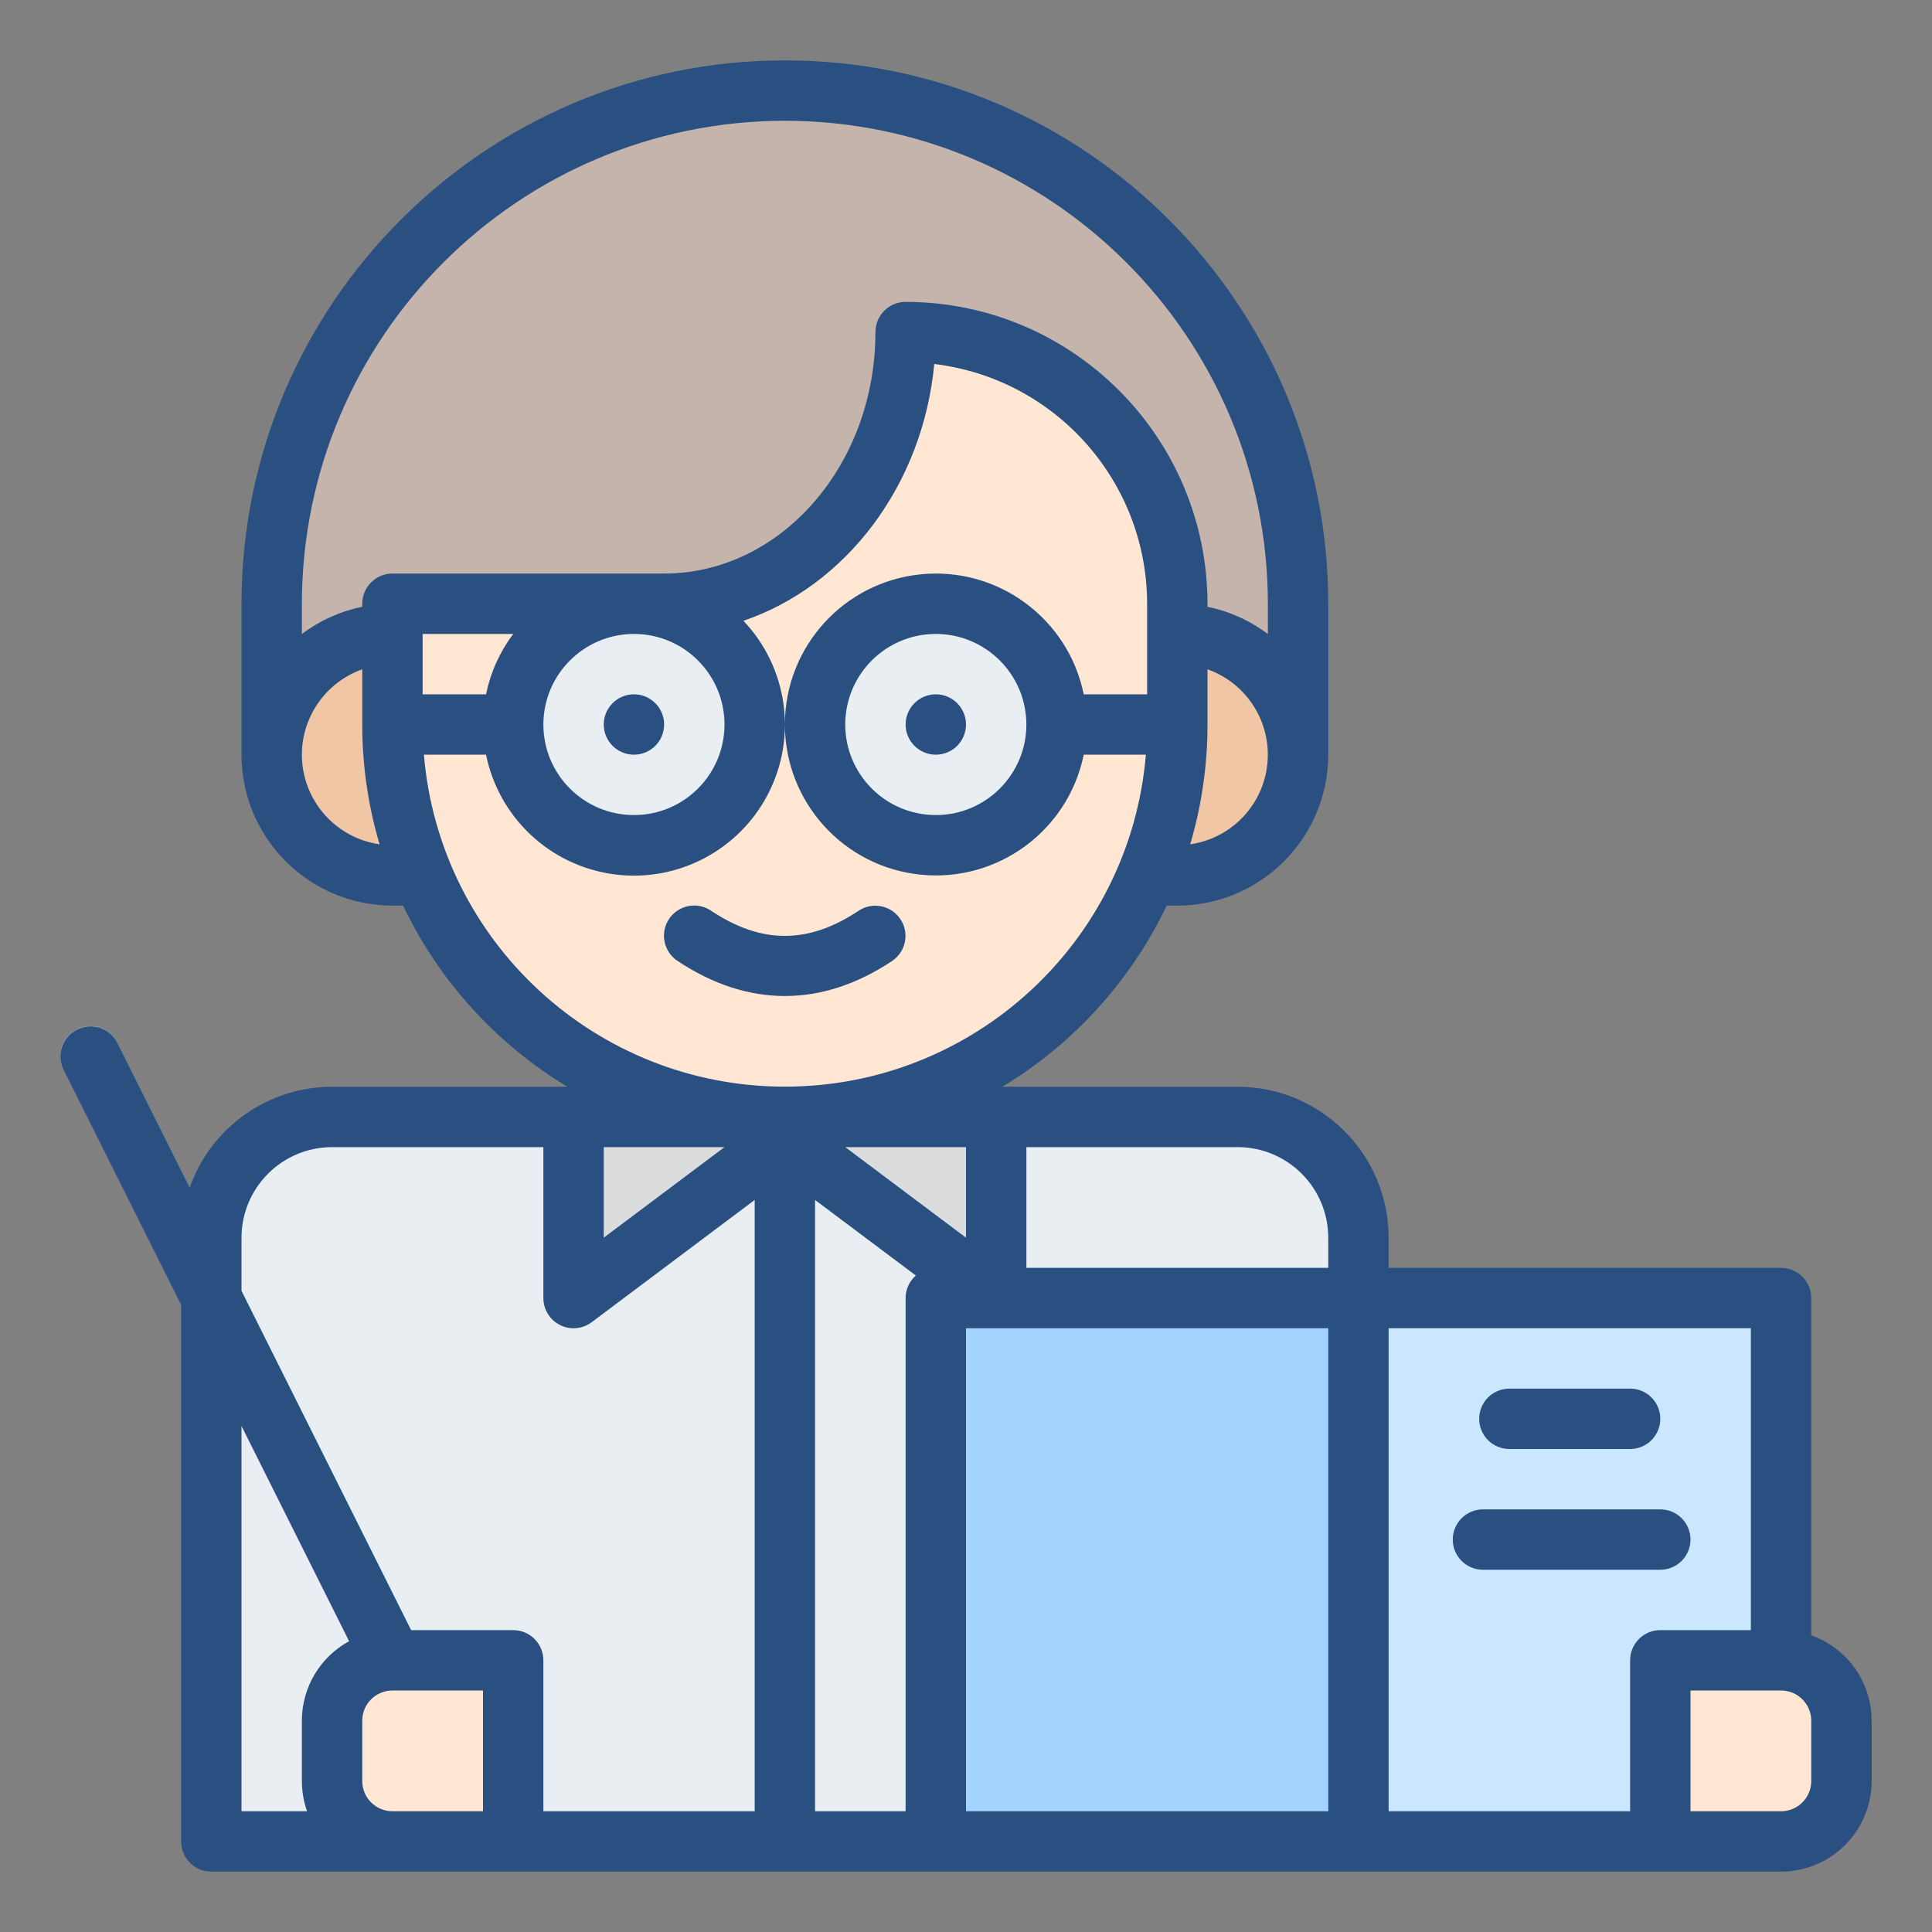 <?xml version="1.0" encoding="UTF-8"?>
<svg xmlns="http://www.w3.org/2000/svg" xmlns:xlink="http://www.w3.org/1999/xlink" width="365pt" height="365pt" viewBox="0 0 365 365" version="1.1">
<rect x="0" y="0" width="365" height="365" fill="#808080" stroke="none"/>
<g id="surface1">
<path style=" stroke:none;fill-rule:nonzero;fill:rgb(76.863%,70.588%,67.451%);fill-opacity:1;" d="M 51.328 136.875 L 51.328 114.062 C 51.328 60.516 94.734 17.109 148.281 17.109 C 201.828 17.109 245.234 60.516 245.234 114.062 L 245.234 142.578 Z M 51.328 136.875 "/>
<path style=" stroke:none;fill-rule:nonzero;fill:rgb(94.118%,77.647%,64.314%);fill-opacity:1;" d="M 245.234 142.578 C 245.234 155.176 235.02 165.391 222.422 165.391 C 209.824 165.391 199.609 155.176 199.609 142.578 C 199.609 129.98 209.824 119.766 222.422 119.766 C 235.02 119.766 245.234 129.98 245.234 142.578 Z M 245.234 142.578 "/>
<path style=" stroke:none;fill-rule:nonzero;fill:rgb(94.118%,77.647%,64.314%);fill-opacity:1;" d="M 96.953 142.578 C 96.953 155.176 86.738 165.391 74.141 165.391 C 61.543 165.391 51.328 155.176 51.328 142.578 C 51.328 129.98 61.543 119.766 74.141 119.766 C 86.738 119.766 96.953 129.98 96.953 142.578 Z M 96.953 142.578 "/>
<path style=" stroke:none;fill-rule:nonzero;fill:rgb(100%,90.588%,82.745%);fill-opacity:1;" d="M 74.141 114.062 L 125.469 114.062 C 150.668 114.062 171.094 91.082 171.094 62.734 C 199.441 62.734 222.422 85.715 222.422 114.062 L 222.422 136.875 C 222.422 177.82 189.227 211.016 148.281 211.016 C 107.336 211.016 74.141 177.82 74.141 136.875 Z M 74.141 114.062 "/>
<path style=" stroke:none;fill-rule:nonzero;fill:rgb(91.373%,93.333%,94.902%);fill-opacity:1;" d="M 256.641 233.828 L 256.641 347.891 L 39.922 347.891 L 39.922 233.828 C 39.922 221.23 50.137 211.016 62.734 211.016 L 233.828 211.016 C 246.426 211.016 256.641 221.23 256.641 233.828 Z M 256.641 233.828 "/>
<path style=" stroke:none;fill-rule:nonzero;fill:rgb(79.608%,90.588%,100%);fill-opacity:1;" d="M 256.641 245.234 L 336.484 245.234 L 336.484 347.891 L 256.641 347.891 Z M 256.641 245.234 "/>
<path style=" stroke:none;fill-rule:nonzero;fill:rgb(100%,90.588%,82.745%);fill-opacity:1;" d="M 347.891 325.078 L 347.891 336.484 C 347.891 342.785 342.785 347.891 336.484 347.891 L 313.672 347.891 L 313.672 313.672 L 336.484 313.672 C 342.785 313.672 347.891 318.777 347.891 325.078 Z M 347.891 325.078 "/>
<path style=" stroke:none;fill-rule:nonzero;fill:rgb(76.471%,77.647%,78.039%);fill-opacity:1;" d="M 74.145 319.375 C 71.984 319.375 70.008 318.156 69.039 316.223 L 12.008 202.16 C 11.078 200.336 11.199 198.152 12.32 196.438 C 13.445 194.727 15.402 193.75 17.445 193.875 C 19.488 194.004 21.309 195.219 22.211 197.059 L 79.242 311.121 C 80.125 312.887 80.031 314.984 78.992 316.668 C 77.957 318.348 76.121 319.375 74.145 319.375 Z M 74.145 319.375 "/>
<path style=" stroke:none;fill-rule:nonzero;fill:rgb(63.922%,83.137%,100%);fill-opacity:1;" d="M 176.797 245.234 L 256.641 245.234 L 256.641 347.891 L 176.797 347.891 Z M 176.797 245.234 "/>
<path style=" stroke:none;fill-rule:nonzero;fill:rgb(100%,90.588%,82.745%);fill-opacity:1;" d="M 62.734 336.484 L 62.734 325.078 C 62.734 318.777 67.84 313.672 74.141 313.672 L 96.953 313.672 L 96.953 347.891 L 74.141 347.891 C 67.84 347.891 62.734 342.785 62.734 336.484 Z M 62.734 336.484 "/>
<path style=" stroke:none;fill-rule:nonzero;fill:rgb(85.49%,86.275%,87.059%);fill-opacity:1;" d="M 153.984 211.016 L 108.359 245.234 L 108.359 211.016 Z M 153.984 211.016 "/>
<path style=" stroke:none;fill-rule:nonzero;fill:rgb(85.49%,86.275%,87.059%);fill-opacity:1;" d="M 142.578 211.016 L 188.203 245.234 L 188.203 211.016 Z M 142.578 211.016 "/>
<path style=" stroke:none;fill-rule:nonzero;fill:rgb(16.471%,31.373%,50.98%);fill-opacity:1;" d="M 285.156 273.75 L 307.969 273.75 C 311.117 273.75 313.672 271.195 313.672 268.047 C 313.672 264.898 311.117 262.344 307.969 262.344 L 285.156 262.344 C 282.008 262.344 279.453 264.898 279.453 268.047 C 279.453 271.195 282.008 273.75 285.156 273.75 Z M 285.156 273.75 "/>
<path style=" stroke:none;fill-rule:nonzero;fill:rgb(16.471%,31.373%,50.98%);fill-opacity:1;" d="M 313.672 285.156 L 280.164 285.156 C 277.016 285.156 274.461 287.711 274.461 290.859 C 274.461 294.008 277.016 296.562 280.164 296.562 L 313.672 296.562 C 316.82 296.562 319.375 294.008 319.375 290.859 C 319.375 287.711 316.82 285.156 313.672 285.156 Z M 313.672 285.156 "/>
<path style=" stroke:none;fill-rule:nonzero;fill:rgb(16.471%,31.373%,50.98%);fill-opacity:1;" d="M 162.227 172.051 C 152.715 178.398 143.848 178.398 134.336 172.051 C 132.641 170.91 130.461 170.762 128.629 171.664 C 126.793 172.566 125.582 174.383 125.453 176.422 C 125.328 178.465 126.301 180.418 128.008 181.543 C 134.637 185.961 141.461 188.172 148.281 188.172 C 155.102 188.172 161.922 185.961 168.555 181.543 C 171.156 179.789 171.852 176.262 170.109 173.648 C 168.371 171.039 164.848 170.324 162.227 172.051 Z M 162.227 172.051 "/>
<path style=" stroke:none;fill-rule:nonzero;fill:rgb(91.373%,93.333%,94.902%);fill-opacity:1;" d="M 142.578 136.875 C 142.578 149.473 132.363 159.688 119.766 159.688 C 107.168 159.688 96.953 149.473 96.953 136.875 C 96.953 124.277 107.168 114.062 119.766 114.062 C 132.363 114.062 142.578 124.277 142.578 136.875 Z M 142.578 136.875 "/>
<path style=" stroke:none;fill-rule:nonzero;fill:rgb(91.373%,93.333%,94.902%);fill-opacity:1;" d="M 199.609 136.875 C 199.609 149.473 189.395 159.688 176.797 159.688 C 164.199 159.688 153.984 149.473 153.984 136.875 C 153.984 124.277 164.199 114.062 176.797 114.062 C 189.395 114.062 199.609 124.277 199.609 136.875 Z M 199.609 136.875 "/>
<path style=" stroke:none;fill-rule:nonzero;fill:rgb(16.471%,31.373%,50.98%);fill-opacity:1;" d="M 342.188 308.949 L 342.188 245.234 C 342.188 242.086 339.633 239.531 336.484 239.531 L 262.344 239.531 L 262.344 233.828 C 262.324 218.086 249.57 205.332 233.828 205.312 L 189.367 205.312 C 202.84 197.191 213.633 185.293 220.41 171.094 L 222.422 171.094 C 238.164 171.074 250.918 158.32 250.938 142.578 L 250.938 114.062 C 250.938 57.457 204.883 11.406 148.281 11.406 C 91.68 11.406 45.625 57.457 45.625 114.062 L 45.625 142.578 C 45.645 158.32 58.398 171.074 74.141 171.094 L 76.152 171.094 C 82.93 185.293 93.723 197.191 107.195 205.312 L 62.734 205.312 C 50.652 205.328 39.883 212.945 35.848 224.336 L 22.211 197.059 L 22.207 197.059 C 20.797 194.242 17.375 193.102 14.559 194.512 C 11.746 195.918 10.605 199.34 12.012 202.156 L 12.008 202.156 L 34.219 246.582 L 34.219 347.891 C 34.219 351.039 36.773 353.594 39.922 353.594 L 336.484 353.594 C 345.93 353.582 353.582 345.93 353.594 336.484 L 353.594 325.078 C 353.586 317.832 349.016 311.375 342.188 308.949 Z M 250.938 233.828 L 250.938 239.531 L 193.906 239.531 L 193.906 216.719 L 233.828 216.719 C 243.273 216.73 250.926 224.383 250.938 233.828 Z M 171.094 245.234 L 171.094 342.188 L 153.984 342.188 L 153.984 226.699 L 173.02 240.973 C 171.797 242.051 171.094 243.602 171.094 245.234 Z M 114.062 216.719 L 136.875 216.719 L 114.062 233.828 Z M 159.688 216.719 L 182.5 216.719 L 182.5 233.828 Z M 224.852 159.512 C 227.027 152.164 228.129 144.539 228.125 136.875 L 228.125 126.449 C 235.547 129.078 240.215 136.43 239.438 144.262 C 238.664 152.098 232.645 158.391 224.852 159.512 Z M 148.281 22.812 C 198.652 22.871 239.473 63.691 239.531 114.062 L 239.531 119.781 C 236.16 117.238 232.262 115.48 228.125 114.637 L 228.125 114.062 C 228.09 82.578 202.578 57.066 171.094 57.031 C 167.945 57.031 165.391 59.586 165.391 62.734 C 165.391 87.891 147.48 108.359 125.469 108.359 L 74.141 108.359 C 70.992 108.359 68.438 110.914 68.438 114.062 L 68.438 114.637 C 64.301 115.48 60.402 117.238 57.031 119.781 L 57.031 114.062 C 57.09 63.691 97.91 22.871 148.281 22.812 Z M 91.824 131.172 L 79.844 131.172 L 79.844 119.766 L 96.969 119.766 C 94.426 123.137 92.668 127.035 91.824 131.172 Z M 119.766 119.766 C 129.215 119.766 136.875 127.426 136.875 136.875 C 136.875 146.324 129.215 153.984 119.766 153.984 C 110.316 153.984 102.656 146.324 102.656 136.875 C 102.668 127.43 110.32 119.777 119.766 119.766 Z M 57.031 142.578 C 57.039 135.332 61.609 128.875 68.438 126.449 L 68.438 136.875 C 68.434 144.539 69.535 152.164 71.711 159.512 C 63.293 158.293 57.043 151.086 57.031 142.578 Z M 80.082 142.578 L 91.824 142.578 C 94.23 154.449 103.875 163.504 115.871 165.16 C 127.871 166.816 139.605 160.711 145.141 149.934 C 150.672 139.16 148.793 126.066 140.453 117.281 C 159.797 110.707 174.32 91.754 176.508 68.77 C 199.43 71.535 216.688 90.973 216.719 114.062 L 216.719 131.172 L 204.742 131.172 C 201.812 116.828 188.5 107.031 173.938 108.504 C 159.371 109.977 148.285 122.234 148.285 136.875 C 148.285 151.516 159.371 163.773 173.938 165.246 C 188.5 166.719 201.812 156.922 204.742 142.578 L 216.484 142.578 C 213.508 178.031 183.863 205.293 148.285 205.293 C 112.707 205.293 83.062 178.031 80.086 142.578 Z M 193.906 136.875 C 193.906 146.324 186.246 153.984 176.797 153.984 C 167.348 153.984 159.688 146.324 159.688 136.875 C 159.688 127.426 167.348 119.766 176.797 119.766 C 186.242 119.777 193.895 127.43 193.906 136.875 Z M 45.625 233.828 C 45.637 224.383 53.289 216.73 62.734 216.719 L 102.656 216.719 L 102.656 245.234 C 102.656 247.395 103.875 249.371 105.809 250.336 C 107.742 251.301 110.055 251.094 111.781 249.797 L 142.578 226.699 L 142.578 342.188 L 102.656 342.188 L 102.656 313.672 C 102.656 310.523 100.102 307.969 96.953 307.969 L 77.664 307.969 L 45.625 243.887 Z M 45.625 269.395 L 65.957 310.059 C 60.457 313.055 57.035 318.816 57.031 325.078 L 57.031 336.484 C 57.031 338.426 57.363 340.355 58.012 342.188 L 45.625 342.188 Z M 74.141 342.188 C 70.992 342.184 68.441 339.633 68.438 336.484 L 68.438 325.078 C 68.441 321.93 70.992 319.379 74.141 319.375 L 91.25 319.375 L 91.25 342.188 Z M 182.5 342.188 L 182.5 250.938 L 250.938 250.938 L 250.938 342.188 Z M 307.969 313.672 L 307.969 342.188 L 262.344 342.188 L 262.344 250.938 L 330.781 250.938 L 330.781 307.969 L 313.672 307.969 C 310.523 307.969 307.969 310.523 307.969 313.672 Z M 342.188 336.484 C 342.184 339.633 339.633 342.184 336.484 342.188 L 319.375 342.188 L 319.375 319.375 L 336.484 319.375 C 339.633 319.379 342.184 321.93 342.188 325.078 Z M 342.188 336.484 "/>
<path style=" stroke:none;fill-rule:nonzero;fill:rgb(16.471%,31.373%,50.98%);fill-opacity:1;" d="M 182.5 136.875 C 182.5 140.023 179.945 142.578 176.797 142.578 C 173.648 142.578 171.094 140.023 171.094 136.875 C 171.094 133.727 173.648 131.172 176.797 131.172 C 179.945 131.172 182.5 133.727 182.5 136.875 Z M 182.5 136.875 "/>
<path style=" stroke:none;fill-rule:nonzero;fill:rgb(16.471%,31.373%,50.98%);fill-opacity:1;" d="M 125.469 136.875 C 125.469 140.023 122.914 142.578 119.766 142.578 C 116.617 142.578 114.062 140.023 114.062 136.875 C 114.062 133.727 116.617 131.172 119.766 131.172 C 122.914 131.172 125.469 133.727 125.469 136.875 Z M 125.469 136.875 "/>
</g>
</svg>
